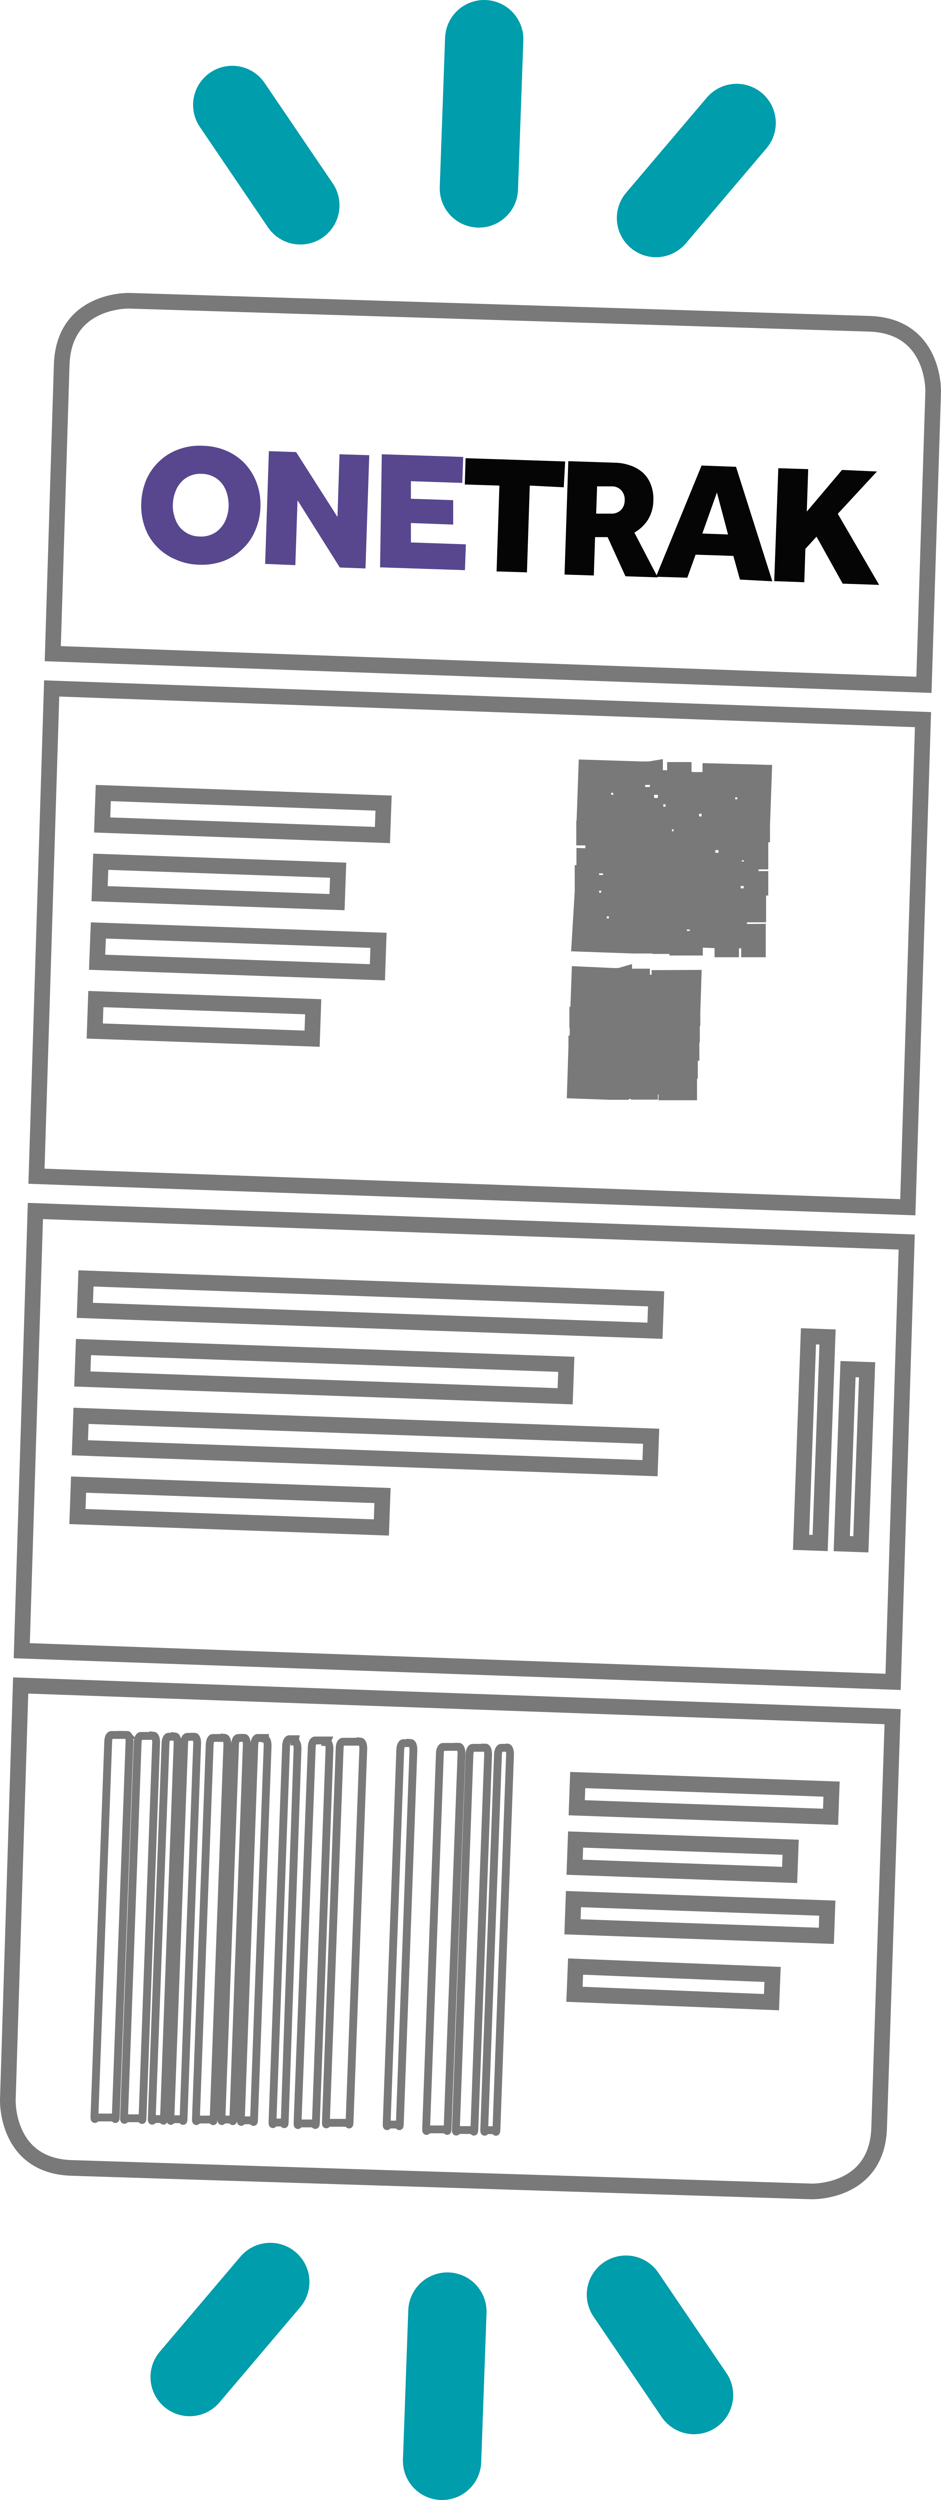<svg xmlns="http://www.w3.org/2000/svg" viewBox="0 0 60.09 159.6">
    <g fill="none" stroke="#797979" stroke-miterlimit="10">
        <path d="M59,43.72,59.59,25s.13-4.19-4.07-4.33L8.26,19.2s-4.17-.13-4.32,4.07L3.37,41.73Z"/>
        <polygon points="3.3 43.95 2.33 75.09 57.97 77.07 58.94 45.94 3.3 43.95"/>
        <path d="M1.32,107.6.5,134.07s-.13,4.2,4.07,4.33l47.25,1.5s4.19.13,4.32-4.06L57,109.59Z"/>
        <polygon points="57.03 107.37 57.9 79.29 2.26 77.31 1.39 105.38 57.03 107.37"/>
        <path d="M38.53,50.11l1.13,0,0,1.13-1.13,0Zm6.83-.88,0,.56-.57,0,0,.57h.57l-.08,2.27.56,0,0,.57-.56,0,0,.57.57,0,.56,0,0-1.13,1.7.06,0,.57h.56l0-.56.12-3.39Zm2.73,2.93-2.26-.09.08-2.26,2.26.08ZM46.45,50.4l1.13,0,0,1.13-1.13,0ZM38.25,58l1.13,0,0,1.13-1.14,0Zm6.83-.88h.56l0,.57-.56,0Zm-2.93,2.72.57,0,0,.56h-.56Zm.64-2.24.57,0,0,.57-.57,0Zm0,1.13.57,0,0,.57-.57,0ZM48,56.11l.56,0,0,.56-.57,0ZM37.2,55.73l.56,0,0,.57-.56,0Zm.1-2.83.56,0,0,.57-.56,0Zm6.34-3.17,0,.56-1.13,0,0,.56,1.7.06,0-.56,0-.57ZM48,53.85l0,.57-1.13,0,0,.56-1.69-.06,0-.56-.57,0,0,.57-1.13,0,0,.57,1.7.06,0,.56L44,56l-.57,0,0-.56-.57,0v.57l-.57,0,0-.56-.56,0,0,.56-.56,0,0,.57,1.13,0,0,.56.56,0,0-.56,1.13,0,0,.56-.57,0,0,.57.56,0,0,1.13.57,0,0,.57.56,0,0-.57,1.69.06,0-1.13.57,0,0-.56-.57,0,0-1.14-1.13,0,0-.57,1.13,0,0,.56.57,0,0-.56.57,0L48,55l.56,0,0-.56,0-.57-.56,0Zm-1.8,2.77-.06,1.7-1.7-.06.06-1.7Zm-1.55-4-.57,0,0,.57-.57,0,0,.57,0,.57.56,0,0-.57.56,0,0-.56h.57l0-.56Zm-1.4,7.31,1.13,0,0,.57-1.13,0ZM42,49.67l.56,0,0,.57-.56,0Zm4.38,4.12.57,0,0,.57-.57,0Zm.58-.54.58,0,0,.56-.56,0Zm-7.45,2.56.57,0,0,.57-.57,0Zm1,4,.08-2.26.57,0,0-.57,0-.56-.57,0,0,.57-1.7-.07,0-.56-.57,0-.56,0,0,.56-.56,0L37,60.25l3.39.12,1.13,0,0-.56Zm-.56,0-2.27-.08.08-2.26,2.27.08Zm.82-7.34.57,0,0,.56-.57,0Zm.69-3.36-.56,0L37.44,49l-.12,3.38.56,0,0,.56.57,0,0-.57.57,0L39,53h.57l0-.56,1.13,0,0-1.13.57,0,0-.57-.57,0,0-1.13.56,0,.57,0,0-.56Zm-1.23,2.78-2.26-.08L38,49.53l2.27.08Zm4-1,.56,0,0,.56h-.56ZM43.1,49.15h.56l0,.57-.56,0Zm1,3.42,0-.56-.57,0,0-.57H43L43,52l-1.14,0,0-.56-.57,0,0,.56,0,.57.57,0,0,1.13-1.71-.06,0-.57-.57,0,0,.57-1.7-.06,0,.56,1.13,0v.57l-1.7-.06,0,.56,1.7.07,0,.56.57,0,0-.57.57,0,0,.56.56,0,0-.56,1.14,0,0-.57-.57,0,0-.56.56,0,.57,0,0,.56.57,0,.56,0,0-.56-.56,0,0-.57-.57,0,0-1.13,1.7,0Zm-3.48,2.15-1.13,0,0-.56,1.13,0Zm1.58,3.46,0-.57,0-.57-.57,0,0,.57-.56,0,0,.57.56,0,0,.56-.56,0,0,.57,1.14,0,0-.57.56,0,0-.56Zm5,1.31,0-.57-.57,0,0,.57L45,59.41V60l1.13.05,0,.56.56,0,0-.57,1.14,0,0,.57.57,0,0-.56,0-.57Zm.65-2.25,0,.57-.56,0,0,.57,1.13,0,0-.57,0-.56Z"/>
        <path d="M37.68,63l.73,0,0,.73-.74,0Zm4.43-.57v.36h-.36l0,.36.37,0L42,64.59h.36V65H42l0,.36.37,0h.37l0-.73,1.11,0,0,.37.37,0,0-.37.07-2.21Zm1.78,1.9-1.47-.06,0-1.46,1.47,0Zm-1.07-1.15.74,0,0,.73-.74,0Zm-5.33,5,.74,0,0,.74-.74,0Zm4.44-.58.37,0,0,.36h-.36ZM40,69.3l.37,0,0,.36H40Zm.42-1.45h.36v.37h-.37Zm0,.73.37,0,0,.36h-.36Zm3.38-1.72.36,0v.36h-.37Zm-7-.25.36,0V67H36.8Zm.06-1.84.37,0v.36h-.37ZM41,62.71l0,.37-.73,0v.37l1.1,0v-.37l0-.36Zm2.85,2.68v.37l-.74,0v.37l-1.11,0,0-.37h-.37l0,.37-.73,0v.37l1.1,0v.36l-.74,0h-.37l0-.37-.37,0v.37h-.37v-.37h-.37v.37h-.37v.36l.73,0v.37h.37v-.37l.74,0v.37l-.37,0,0,.37h.37l0,.74h.37V69h.37v-.37l1.1,0,0-.73h.37v-.36l-.37,0,0-.74-.74,0,0-.37.73,0v.36l.37,0v-.37h.37v-.37l.37,0V65.4Zm-1.17,1.8,0,1.11-1.1,0,0-1.11Zm-1-2.61-.37,0,0,.37h-.36v.37l0,.36.37,0V65.3h.37l0-.37L42,65v-.37Zm-.91,4.75.74,0,0,.37-.73,0Zm-.86-6.66h.36v.37h-.37Zm2.85,2.68h.36v.37h-.37Zm.37-.35h.37v.37l-.37,0Zm-4.84,1.66.37,0V67h-.37Zm.64,2.6L39,67.79h.36l0-.36v-.37H39v.37l-1.11,0,0-.37-.37,0h-.37v.37h-.37l-.07,2.2,2.2.08.74,0v-.37Zm-.36,0-1.48,0,.05-1.47,1.48,0Zm.53-4.77.37,0v.37l-.37,0Zm.45-2.19h-.37L37,62.2l-.08,2.2.36,0v.37h.37v-.37l.37,0v.36h.37v-.36l.73,0,0-.73h.37v-.37h-.37l0-.73h.74v-.36Zm-.8,1.82-1.47-.06,0-1.47,1.47.05Zm2.6-.65h.37v.37l-.37,0Zm-.69-1.13H41v.37h-.37Zm.65,2.23V64.2h-.37l0-.37-.37,0v.37l-.74,0,0-.38h-.37l0,.37v.37h.37l0,.74-1.1,0,0-.37-.37,0,0,.37-1.1,0v.37l.73,0v.37l-1.11,0v.37l1.11,0,0,.37h.37V66.3h.37v.37H39v-.37l.73,0,0-.37h-.37V65.6l.37,0h.37l0,.36.37,0h.37v-.37h-.36v-.37h-.37l0-.73,1.1,0ZM39,66l-.73,0v-.37l.74,0Zm1,2.24v-.73l-.36,0,0,.37-.37,0v.38h.37v.37l-.37,0,0,.37.74,0v-.37h.37v-.36Zm3.28.86v-.37l-.37,0V69l-1.1,0,0,.37.74,0v.37l.36,0,0-.37.73,0v.37h.37v-.74Zm.42-1.46V68l-.37,0v.37l.73,0v-.74Z"/>
        <path d="M8.1,110.75h0c.11,0,.18.2.17.43l-.88,24c0,.23-.08,0-.17,0l-1,0c-.1,0-.19.22-.19,0l.88-24c0-.24.1-.42.2-.42l1,0Zm1.7.07-.81,0c-.1,0-.19.18-.2.41l-.87,24c0,.23.08,0,.18,0l.82,0c.1,0,.17.25.18,0l.87-24c0-.23-.06-.42-.17-.43Zm1.37.05h-.4c-.11,0-.19.18-.2.41l-.88,24c0,.24.09,0,.19,0l.41,0c.1,0,.17.24.18,0l.87-24c0-.22-.06-.42-.17-.43Zm18.12.64h0c.11,0,.18.19.18.43l-.89,24c0,.22-.08,0-.18,0l-1,0c-.1,0-.19.23-.19,0l.88-24c0-.24.1-.42.2-.42l1,0Zm1.7.07-.81,0c-.1,0-.19.18-.2.4l-.87,24c0,.23.08,0,.18,0l.82,0c.1,0,.17.24.18,0l.88-24c0-.22-.07-.42-.18-.42Zm1.37,0H32c-.1,0-.19.18-.2.41l-.88,24c0,.23.09,0,.19,0h.41c.1,0,.17.24.18,0l.87-24c0-.22-.06-.42-.17-.43Zm-19.94-.7-.46,0c-.11,0-.19.17-.2.41l-.88,24c0,.24.09,0,.19,0h.47c.1,0,.17.25.18,0l.87-24c0-.23-.06-.42-.17-.42Zm1.93.07-.76,0c-.11,0-.19.19-.2.42l-.88,23.94c0,.23.09,0,.19,0l.76,0c.1,0,.18.24.18,0l.88-23.94c0-.23-.07-.42-.17-.43Zm1.24,0-.38,0c-.1,0-.19.18-.2.42l-.87,23.94c0,.23.08,0,.19,0h.38c.1,0,.17.24.19,0l.86-23.94c0-.23-.06-.43-.17-.43Zm1.33,0-.47,0c-.1,0-.19.18-.21.41l-.86,24c0,.23.07,0,.18,0l.47,0c.1,0,.18.24.19,0l.87-23.92c0-.25-.07-.43-.17-.44Zm9.31.33h-.47c-.1,0-.19.17-.2.41l-.87,23.94c0,.24.08,0,.18,0l.48,0c.1,0,.17.24.18,0l.87-23.92c0-.24-.06-.43-.17-.44Zm-7.38-.25-.38,0c-.1,0-.19.18-.2.42L17.4,135.5c0,.24.08,0,.18,0H18c.1,0,.17.25.18,0L19,111.61c0-.23-.07-.43-.17-.43Zm2.06.08-.8,0c-.1,0-.19.17-.2.4L19,135.56c0,.24.08,0,.18,0l.8,0c.1,0,.17.23.19,0l.87-23.93c0-.23-.07-.42-.17-.42Zm2.12.08-1.14,0c-.11,0-.2.18-.2.41l-.88,23.92c0,.23.09,0,.18,0l1.15,0c.1,0,.17.25.18,0l.88-23.91c0-.23-.08-.42-.17-.43Z" stroke-width=".5"/>
        <rect x="14.48" y="43.01" width="2.04" height="17.91" transform="translate(-36.98 65.59) rotate(-87.94)"/>
        <rect x="12.95" y="48.71" width="2.04" height="15.17" transform="translate(-42.78 68.26) rotate(-87.96)"/>
        <polygon points="24.1 62.07 6.2 61.43 6.28 59.4 24.17 60.03 24.1 62.07"/>
        <polygon points="19.93 66.31 6.05 65.82 6.12 63.78 20 64.27 19.93 66.31"/>
        <rect x="44.08" y="106.71" width="1.77" height="16.22" transform="translate(-71.39 155.64) rotate(-87.95)"/>
        <rect x="42.71" y="111.7" width="1.77" height="13.74" transform="translate(-76.47 157.87) rotate(-87.94)"/>
        <rect x="43.81" y="114.3" width="1.77" height="16.22" transform="translate(-79.23 162.72) rotate(-87.96)"/>
        <rect x="41.85" y="119.86" width="1.77" height="12.58" transform="matrix(0.04, -1, 1, 0.04, -84.85, 164.37)"/>
        <rect x="22.63" y="65.07" width="2.04" height="36.43" transform="translate(-60.42 103.94) rotate(-87.95)"/>
        <rect x="19.69" y="72.15" width="2.04" height="30.85" transform="translate(-67.55 105.13) rotate(-87.95)"/>
        <rect x="22.32" y="73.84" width="2.04" height="36.43" transform="translate(-69.49 112.09) rotate(-87.95)"/>
        <rect x="13.66" y="86.43" width="2.04" height="19.42" transform="translate(-81.92 107.36) rotate(-87.94)"/>
        <rect x="45.41" y="91.3" width="13.16" height="1.22" transform="translate(-41.72 140.56) rotate(-87.94)"/>
        <rect x="48.99" y="92.4" width="11.15" height="1.22" transform="translate(-40.34 144.2) rotate(-87.95)"/>
    </g>

    <g>
        <g fill="#58478e">
            <path d="M12.69,36.05a3.83,3.83,0,0,1-1.49-.34A3.47,3.47,0,0,1,10,34.88a3.38,3.38,0,0,1-.75-1.22,4.09,4.09,0,0,1-.23-1.53,4.17,4.17,0,0,1,.33-1.52,3.55,3.55,0,0,1,.83-1.17,3.47,3.47,0,0,1,1.22-.75A3.9,3.9,0,0,1,13,28.46a4,4,0,0,1,1.49.33,3.55,3.55,0,0,1,1.17.83,3.71,3.71,0,0,1,.74,1.23,4,4,0,0,1,.23,1.53,3.93,3.93,0,0,1-.34,1.51,3.39,3.39,0,0,1-.82,1.17,3.51,3.51,0,0,1-1.21.76A4,4,0,0,1,12.69,36.05Zm.06-1.8a1.69,1.69,0,0,0,.76-.13,1.54,1.54,0,0,0,.57-.41,1.83,1.83,0,0,0,.37-.62,2.51,2.51,0,0,0,.15-.78,2.88,2.88,0,0,0-.1-.78,1.88,1.88,0,0,0-.32-.65,1.6,1.6,0,0,0-.55-.45,1.72,1.72,0,0,0-.74-.18,1.67,1.67,0,0,0-.76.13,1.57,1.57,0,0,0-.57.41,1.78,1.78,0,0,0-.37.63,2.45,2.45,0,0,0-.15.77,2.2,2.2,0,0,0,.1.78,2,2,0,0,0,.32.66,1.77,1.77,0,0,0,.54.44A1.66,1.66,0,0,0,12.75,34.25Z"/>
            <path d="M17.17,28.8l1.74.06L21.55,33l.13-4,1.9.06-.24,7.23-1.64-.06L19,31.94l-.14,4.14L16.93,36Z"/>
            <path d="M24.38,29l5.2.17-.06,1.66-3.28-.11,0,1.12,2.7.09,0,1.56-2.7-.1,0,1.24,3.51.12-.06,1.65-5.42-.18Z"/>
        </g>
        <g fill="#050505">
            <path d="M31.89,31l-2.21-.07.05-1.68,6.36.21L36,31.11,33.83,31l-.18,5.54-1.94-.06Z"/>
            <path d="M36.29,29.44l3,.1a3.12,3.12,0,0,1,1,.19,2.3,2.3,0,0,1,.79.47,2,2,0,0,1,.49.76,2.45,2.45,0,0,1,.15,1,2.36,2.36,0,0,1-.35,1.23,2.47,2.47,0,0,1-.86.81L42,36.86l-2.06-.07-1.14-2.5-.8,0-.08,2.45-1.87-.06ZM39,32.79a.85.85,0,0,0,.63-.21.86.86,0,0,0,.26-.61.88.88,0,0,0-.21-.66.8.8,0,0,0-.63-.26l-.92,0-.06,1.74Z"/>
            <path d="M44.8,29.72l2.2.08,2.32,7.31L47.25,37l-.42-1.51-2.41-.08-.53,1.47-2-.06Zm1.69,4.4-.71-2.68-.93,2.62Z"/>
            <path d="M49.7,29.89l1.91.06-.09,2.71L53.77,30,56,30.1l-2.5,2.7,2.64,4.54-2.33-.08-1.67-3-.71.78-.07,2.13-1.92-.07Z"/>
        </g>
    </g>

    <g fill="none" stroke="#009dac" stroke-width="5" stroke-linecap="round" stroke-miterlimit="10">
        <line x1="30.92" y1="2.5" x2="30.58" y2="12.03"/>
        <line x1="47.04" y1="7.85" x2="41.89" y2="13.92"/>
        <line x1="14.83" y1="6.7" x2="19.18" y2="13.11"/>
        <line x1="28.23" y1="157.1" x2="28.57" y2="147.57"/>
        <line x1="12.11" y1="151.75" x2="17.26" y2="145.68"/>
        <line x1="44.32" y1="152.9" x2="39.97" y2="146.49"/>
    </g>
</svg>